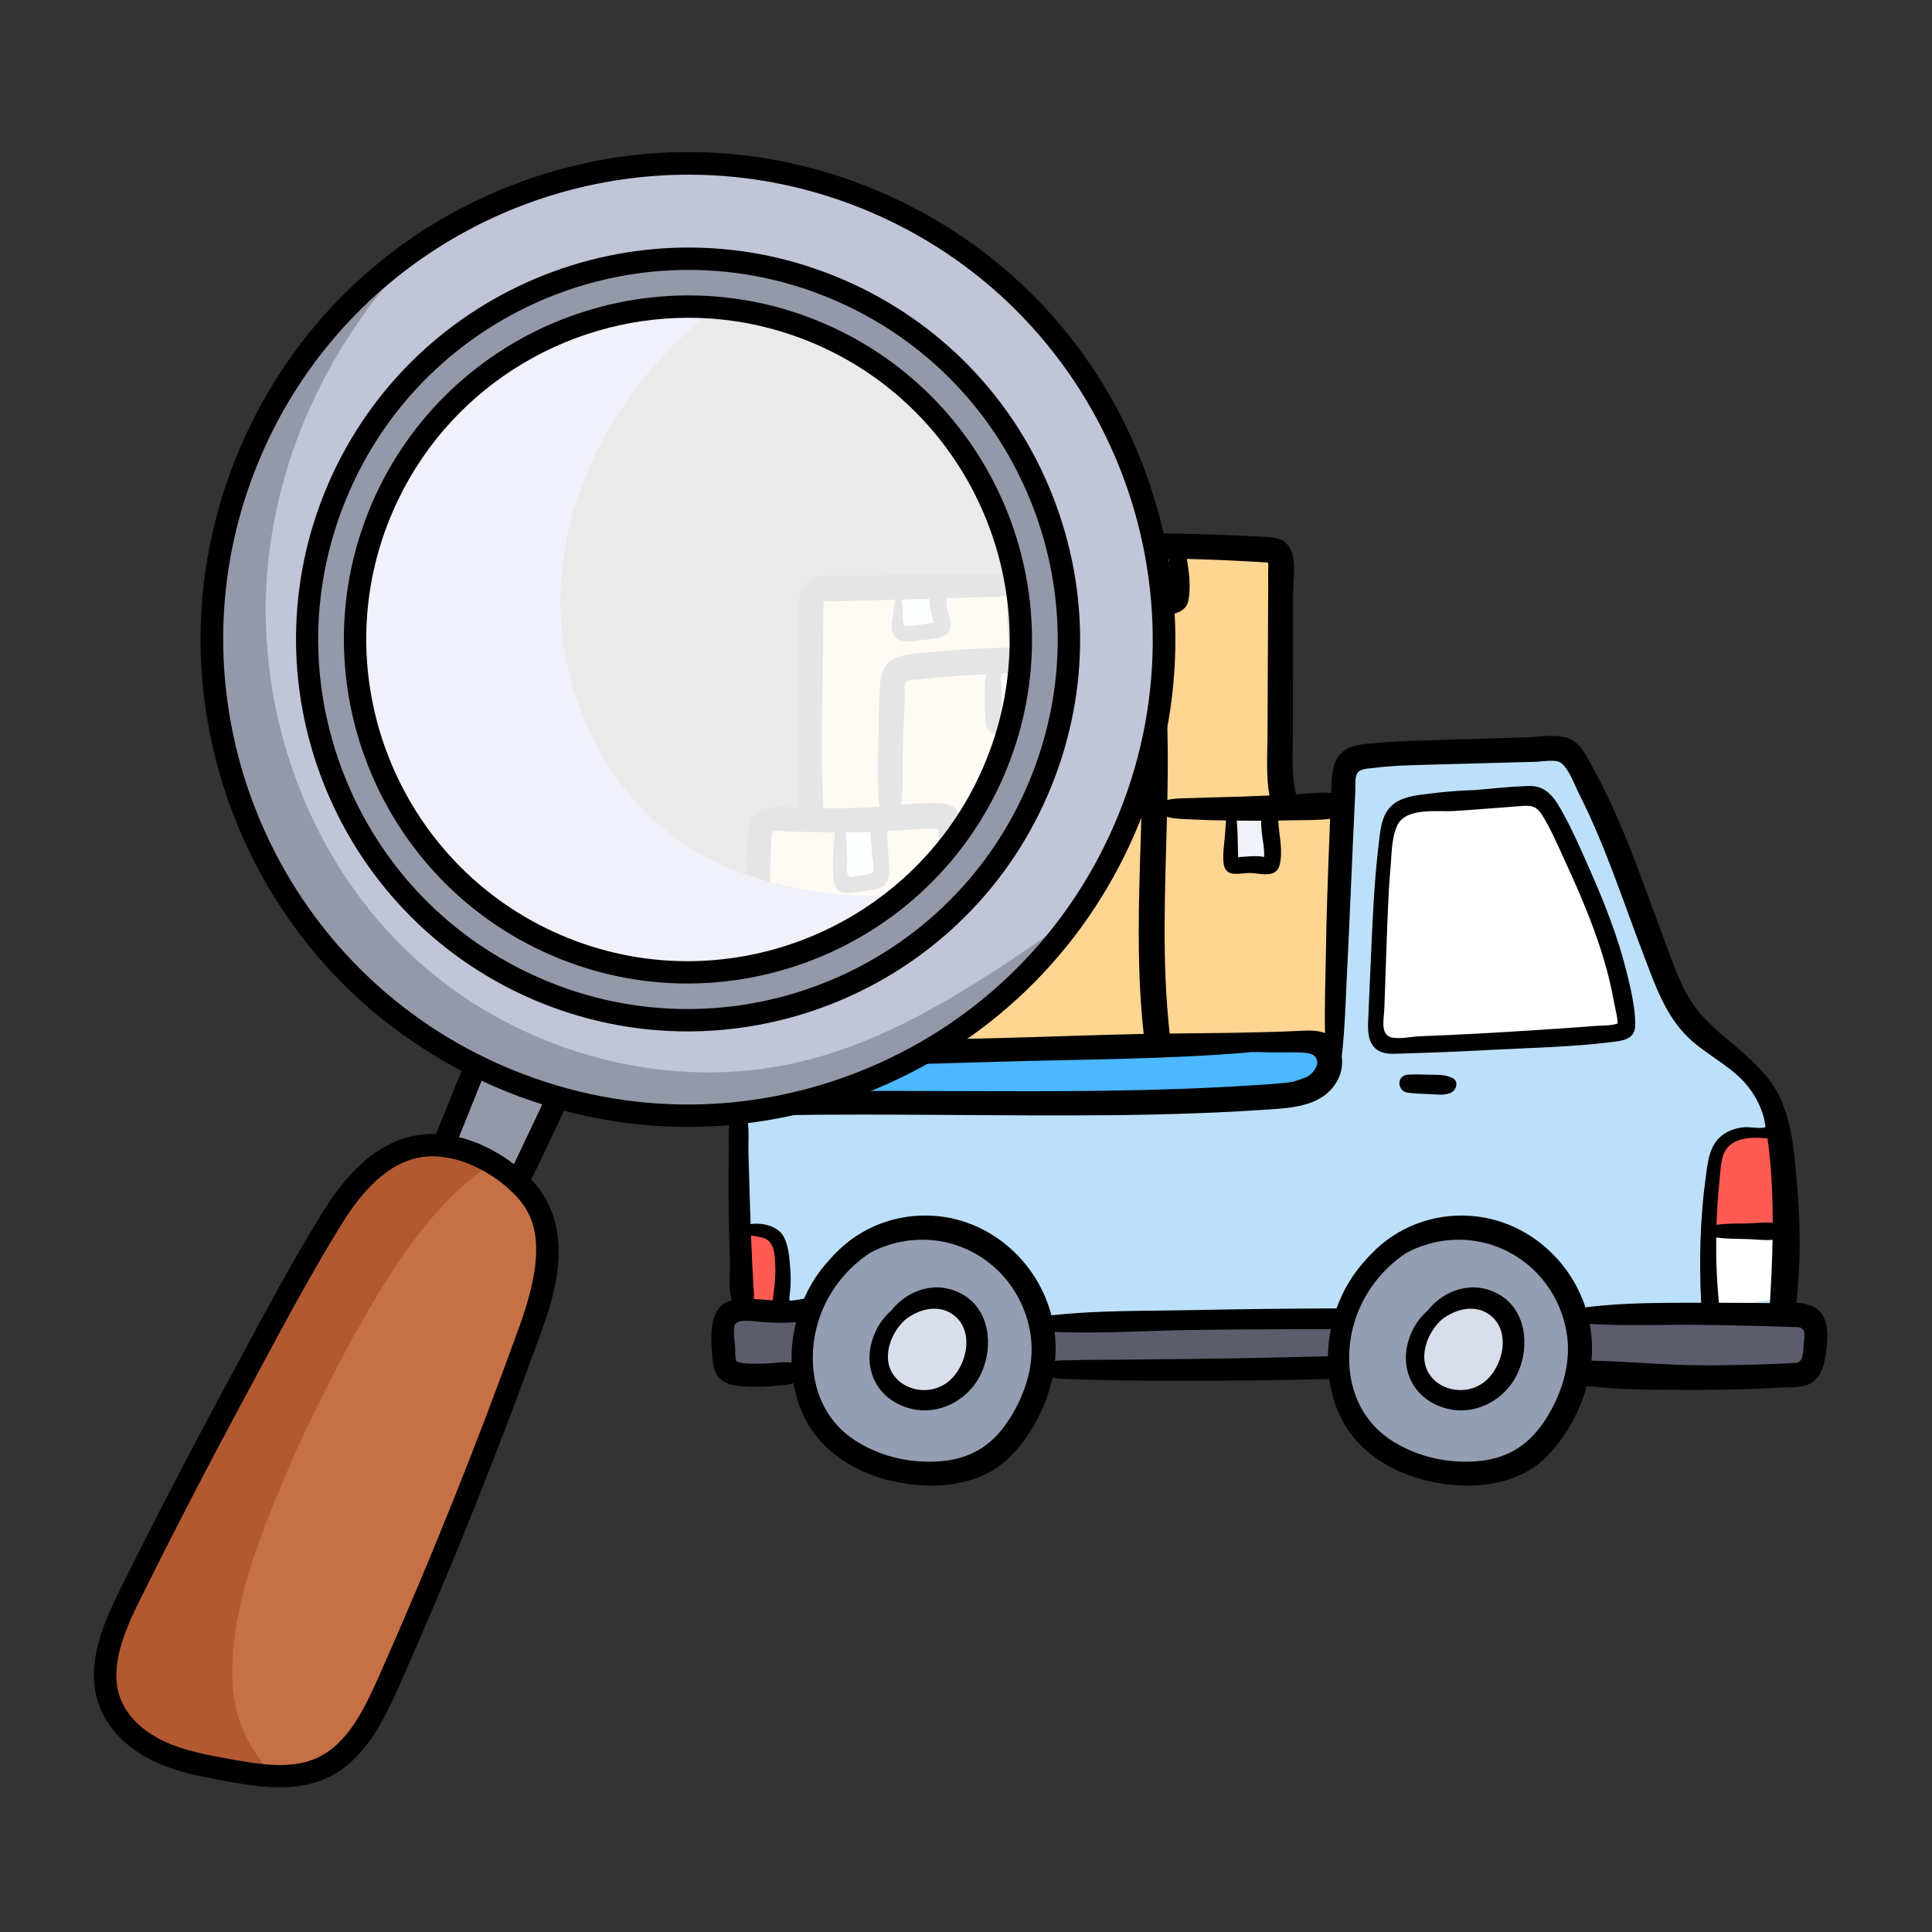 <?xml version="1.0" encoding="UTF-8"?>
<svg width="54px" height="54px" viewBox="0 0 54 54" version="1.1" xmlns="http://www.w3.org/2000/svg" xmlns:xlink="http://www.w3.org/1999/xlink">
    <rect x="0" y="0" width="54" height="54" fill="#333333" stroke="none"/>
    <title>Illustrations / Help / ic-hc-tracking</title>
    <g id="Illustrations-/-Help-/-ic-hc-tracking" stroke="none" stroke-width="1" fill="none" fill-rule="evenodd">
        <g id="Icons-/-ic-hc-tracking" transform="translate(2.625, 4.25)" fill-rule="nonzero">
            <g id="il-hc-delivery" transform="translate(16.551, 10.653)">
                <path d="M9.955,22.742 C9.955,24.62 8.481,26.143 6.665,26.143 C4.848,26.143 3.375,24.62 3.375,22.742 C3.375,20.863 4.848,19.341 6.665,19.341 C8.481,19.341 9.955,20.863 9.955,22.742 L9.955,22.742 Z" id="Path" fill="#939EB2"></path>
                <path d="M24.867,22.826 C24.867,24.712 23.388,26.241 21.563,26.241 C19.739,26.241 18.26,24.712 18.26,22.826 C18.26,20.939 19.739,19.41 21.563,19.41 C23.388,19.41 24.867,20.939 24.867,22.826 Z" id="Path" fill="#939EB2"></path>
                <path d="M22.979,22.756 C22.979,23.487 22.406,24.08 21.698,24.08 C20.991,24.08 20.417,23.487 20.417,22.756 C20.417,22.025 20.991,21.432 21.698,21.432 C22.406,21.432 22.979,22.025 22.979,22.756 L22.979,22.756 Z" id="Path" fill="#D8DEEC"></path>
                <path d="M8.013,22.756 C8.013,23.487 7.439,24.08 6.732,24.08 C6.025,24.08 5.451,23.487 5.451,22.756 C5.451,22.025 6.025,21.432 6.732,21.432 C7.439,21.432 8.013,22.025 8.013,22.756 L8.013,22.756 Z" id="Path" fill="#D8DEEC"></path>
                <polygon id="Path" fill="#5B5D6D" points="3.385 21.729 0.995 21.798 1.229 23.405 3.268 23.301"></polygon>
                <polygon id="Path" fill="#5B5D6D" points="10.031 21.921 18.304 21.852 18.017 23.312 9.987 23.221"></polygon>
                <path d="M24.922,21.784 C24.988,21.784 31.385,21.852 31.385,21.852 L31.253,23.358 L25.165,23.403 L24.922,21.784 Z" id="Path" fill="#5B5D6D"></path>
                <path d="M1.56,15.945 L17.135,15.649 L18.039,14.714 L18.37,8.921 L18.569,6.23 L24.459,6.025 L27.724,13.209 L30.26,15.649 L30.437,21.67 C30.437,21.67 24.966,21.715 24.922,21.784 C24.878,21.852 24.128,19.412 22.826,19.366 C21.525,19.321 19.451,19.275 18.856,20.689 C18.26,22.103 17.422,21.898 17.422,21.898 L10.032,21.92 C10.032,21.92 9.061,19.571 7.473,19.526 C5.884,19.48 4.825,19.298 4.208,20.37 C3.59,21.442 3.303,21.624 2.73,21.647 C2.156,21.67 1.56,21.464 1.56,21.464 L1.56,15.945 Z" id="Path" fill="#BCE0F9"></path>
                <polygon id="Path" fill="#4BB8FF" points="0.965 14.44 17.796 14.189 17.796 15.033 16.098 15.649 5.774 15.854 0.766 15.831 0.325 15.056"></polygon>
                <polygon id="Path" fill="#FF5A53" points="30.282 16.721 29.378 16.744 28.694 17.428 28.54 19.321 30.569 19.366"></polygon>
                <path d="M30.415,21.419 L30.393,19.458 L28.54,19.321 C28.54,19.321 28.518,21.556 28.518,21.624 C28.518,21.692 30.415,21.419 30.415,21.419 L30.415,21.419 Z" id="Path" fill="#FFFFFF"></path>
                <polygon id="Path" fill="#FF5A53" points="1.649 19.389 2.443 19.48 2.796 20.37 2.73 21.647 1.56 21.465"></polygon>
                <path d="M20.62,7.53 C20.686,7.53 23.532,7.37 23.62,7.347 C23.709,7.325 24.326,8.1 24.326,8.1 C24.326,8.1 26.444,12.912 26.179,13.551 C25.915,14.189 25.275,13.847 25.275,13.847 L19.517,14.235 L19.275,13.551 L19.495,8.442 L19.782,7.712 L20.62,7.53 Z" id="Path" fill="#FFFFFF"></path>
                <path d="M18.127,7.6 L16.535,7.55 L16.677,0.448 C16.677,0.448 9.428,0.448 9.499,0.547 C9.57,0.645 9.142,1.456 9.142,1.456 L3.604,1.554 L3.557,7.87 L2.107,8.165 L1.869,14.579 L18.246,14.284 L18.127,7.6 Z" id="Path" fill="#FFD592"></path>
                <g id="Group" transform="translate(4.25, 0.415)" fill="#F0F2FA">
                    <path d="M1.721,1.238 C1.751,1.259 1.68,2.424 1.68,2.424 L2.928,2.122 L2.707,1.248 L1.721,1.238 Z" id="Path"></path>
                    <polygon id="Path" points="4.317 3.339 5.796 3.298 5.776 4.911 4.347 4.963"></polygon>
                    <path d="M0.01,7.72 C0.07,7.72 1.097,7.751 1.097,7.751 L1.107,9.291 L0,9.489 L0.01,7.72 Z" id="Path"></path>
                    <path d="M10.949,7.366 C10.979,7.356 12.167,7.387 12.167,7.387 L12.106,8.812 L10.989,8.875 L10.949,7.366 Z" id="Path"></path>
                    <polygon id="Path" points="8.373 0 9.52 0 9.46 1.29 9.158 1.696 8.212 1.644 8.312 0.437"></polygon>
                </g>
                <path d="M7.72,21.271 C7.004,20.869 6.198,21.141 5.735,21.729 C5.53,21.905 5.364,22.134 5.252,22.416 C4.925,23.243 5.25,24.108 6.115,24.42 C6.983,24.732 7.907,24.26 8.265,23.448 C8.591,22.709 8.488,21.702 7.72,21.271 L7.72,21.271 Z M7.251,23.772 C6.574,24.217 5.58,23.785 5.644,22.942 C5.672,22.578 5.851,22.244 6.114,21.992 C6.518,21.67 7.1,21.523 7.527,21.893 C8.09,22.381 7.809,23.405 7.251,23.772 Z" id="Shape" fill="#000000"></path>
                <path d="M22.711,21.271 C21.995,20.869 21.19,21.141 20.726,21.729 C20.522,21.905 20.355,22.134 20.244,22.416 C19.917,23.243 20.241,24.108 21.107,24.42 C21.975,24.732 22.899,24.26 23.257,23.448 C23.583,22.709 23.48,21.702 22.711,21.271 L22.711,21.271 Z M22.243,23.772 C21.565,24.217 20.571,23.785 20.636,22.942 C20.664,22.578 20.843,22.244 21.105,21.992 C21.51,21.67 22.091,21.523 22.519,21.893 C23.081,22.381 22.801,23.405 22.243,23.772 L22.243,23.772 Z" id="Shape" fill="#000000"></path>
                <path d="M31.606,21.682 C31.45,21.567 31.246,21.524 31.033,21.51 C31.159,20.408 31.146,19.293 31.05,18.189 C30.967,17.243 30.903,16.185 30.352,15.385 C30.205,15.172 30.027,14.984 29.845,14.801 C29.333,14.285 28.653,13.852 28.219,13.269 C27.803,12.709 27.589,12.023 27.344,11.373 C26.734,9.755 26.193,8.098 25.36,6.583 C25.194,6.281 25.026,5.89 24.696,5.748 C24.344,5.597 23.855,5.696 23.485,5.707 C22.579,5.735 21.673,5.762 20.767,5.79 C20.3,5.804 19.831,5.815 19.365,5.858 C19.014,5.89 18.55,5.884 18.288,6.17 C18.061,6.416 18.051,6.773 18.037,7.091 C18.034,7.147 18.032,7.202 18.03,7.258 C17.708,7.24 17.374,7.277 17.049,7.299 C16.911,6.748 16.96,6.155 16.96,5.591 C16.961,4.959 16.961,4.328 16.962,3.695 L16.963,1.732 C16.964,1.295 17.126,0.507 16.704,0.224 C16.509,0.093 16.243,0.108 16.022,0.096 C15.697,0.078 15.372,0.063 15.047,0.05 C14.419,0.025 13.79,0.011 13.161,0.004 C12.553,-0.003 11.946,-0.001 11.339,0.011 C10.784,0.021 10.152,-0.042 9.609,0.083 C9.095,0.201 9.034,0.695 9.015,1.16 C8.657,1.103 8.254,1.148 7.925,1.146 C7.363,1.145 6.802,1.151 6.241,1.159 C5.679,1.168 5.118,1.177 4.556,1.185 C4.176,1.191 3.587,1.086 3.315,1.441 C3.066,1.767 3.153,2.369 3.148,2.756 C3.142,3.32 3.136,3.884 3.13,4.449 C3.118,5.521 3.097,6.594 3.136,7.666 C3.108,7.665 3.08,7.664 3.053,7.663 C2.605,7.644 1.903,7.557 1.773,8.146 C1.644,8.728 1.696,9.404 1.698,9.998 C1.7,10.733 1.728,11.466 1.749,12.2 C1.768,12.882 1.717,13.579 1.771,14.259 C1.67,14.262 1.568,14.264 1.467,14.268 C0.949,14.286 0.235,14.272 0.041,14.901 C-0.116,15.408 0.198,15.943 0.644,16.151 C0.832,16.238 1.035,16.283 1.245,16.304 C1.163,16.615 1.201,17.017 1.195,17.294 C1.184,17.803 1.183,18.314 1.19,18.824 C1.197,19.333 1.208,19.843 1.225,20.353 C1.235,20.668 1.175,21.115 1.277,21.449 C1.269,21.451 1.262,21.451 1.255,21.453 C0.667,21.593 0.683,22.377 0.722,22.872 C0.741,23.128 0.754,23.433 0.943,23.625 C1.106,23.79 1.339,23.827 1.557,23.843 C1.9,23.868 2.257,23.862 2.598,23.822 C2.733,23.806 2.876,23.798 3.004,23.761 C3.104,24.346 3.338,24.901 3.732,25.349 C4.38,26.087 5.353,26.475 6.294,26.587 C7.291,26.707 8.392,26.527 9.116,25.755 C9.659,25.176 10.068,24.407 10.24,23.606 C10.401,23.635 10.572,23.634 10.735,23.643 C11.081,23.663 11.43,23.664 11.777,23.671 C12.493,23.685 13.21,23.689 13.927,23.688 C15.277,23.687 16.627,23.676 17.977,23.644 C18.064,24.272 18.304,24.871 18.724,25.35 C19.372,26.087 20.345,26.475 21.285,26.587 C22.283,26.707 23.384,26.527 24.108,25.755 C24.599,25.232 24.98,24.552 25.175,23.835 C26.15,23.955 27.159,23.941 28.136,23.944 C28.672,23.946 29.209,23.937 29.745,23.919 C30.024,23.909 30.302,23.897 30.581,23.882 C30.815,23.87 31.076,23.884 31.304,23.817 C31.695,23.701 31.809,23.287 31.86,22.916 C31.915,22.521 31.964,21.948 31.606,21.682 L31.606,21.682 Z M30.287,17.421 C30.349,18.044 30.373,18.66 30.373,19.276 C30.141,19.25 29.886,19.288 29.67,19.292 C29.385,19.297 29.087,19.291 28.801,19.33 C28.808,19.13 28.817,18.931 28.83,18.732 C28.845,18.511 28.864,18.29 28.887,18.07 C28.913,17.825 28.912,17.524 29.025,17.3 C29.246,16.863 29.809,16.878 30.228,16.915 C30.252,17.086 30.27,17.256 30.287,17.421 Z M30.368,19.75 C30.358,20.337 30.329,20.926 30.294,21.519 C30.284,21.519 30.274,21.519 30.264,21.519 C29.799,21.512 29.334,21.51 28.869,21.51 C28.808,20.905 28.784,20.294 28.793,19.685 C29.081,19.727 29.382,19.722 29.67,19.73 C29.884,19.735 30.138,19.773 30.368,19.75 L30.368,19.75 Z M16.551,8.031 C16.652,8.03 16.754,8.029 16.856,8.026 C17.229,8.016 17.623,8.031 18,7.984 C17.993,8.179 17.985,8.374 17.978,8.568 C17.937,9.642 17.898,10.716 17.882,11.792 C17.871,12.514 17.841,13.245 17.859,13.972 C17.754,13.932 17.644,13.913 17.532,13.905 C17.419,13.898 17.303,13.902 17.19,13.908 C15.962,13.968 14.742,13.97 13.517,13.985 C13.291,11.971 13.391,9.95 13.441,7.928 C13.677,7.994 13.947,7.988 14.174,8.001 C14.479,8.018 14.786,8.025 15.093,8.029 C15.082,8.142 15.076,8.256 15.068,8.371 C15.05,8.63 14.999,8.925 15.019,9.185 C15.053,9.615 15.378,9.519 15.698,9.498 C15.988,9.48 16.484,9.683 16.589,9.275 C16.692,8.881 16.573,8.448 16.551,8.031 Z M15.392,8.033 C15.444,8.034 15.496,8.034 15.547,8.035 C15.724,8.037 15.899,8.037 16.075,8.037 C16.073,8.14 16.078,8.244 16.089,8.352 C16.109,8.561 16.175,8.824 16.154,9.05 C16.097,9.042 16.038,9.03 16.012,9.029 C15.886,9.024 15.76,9.028 15.635,9.041 C15.592,9.045 15.492,9.044 15.43,9.06 C15.429,9.039 15.429,9.018 15.428,8.997 C15.417,8.682 15.423,8.353 15.392,8.033 Z M12.752,1.17 C12.757,1.014 12.764,0.858 12.759,0.703 C13.001,0.704 13.244,0.705 13.487,0.709 C13.501,0.817 13.514,0.924 13.524,1.033 C13.539,1.199 13.606,1.516 13.558,1.677 C13.551,1.701 13.548,1.717 13.548,1.728 C13.538,1.732 13.525,1.739 13.508,1.75 C13.434,1.797 13.278,1.787 13.187,1.8 C13.03,1.822 12.861,1.858 12.697,1.866 C12.681,1.663 12.748,1.304 12.752,1.17 Z M9.734,1.496 C9.743,1.321 9.753,1.146 9.762,0.97 C9.77,0.797 9.747,0.787 9.908,0.766 C10.248,0.722 10.606,0.736 10.948,0.726 C11.448,0.712 11.947,0.704 12.446,0.703 C12.342,1.094 12.304,1.536 12.272,1.912 C12.23,2.408 12.63,2.364 12.994,2.323 C13.336,2.284 13.947,2.331 14.039,1.886 C14.111,1.536 14.062,1.105 13.999,0.719 C14.327,0.727 14.654,0.738 14.982,0.752 C15.329,0.767 15.676,0.784 16.022,0.805 C16.105,0.81 16.187,0.815 16.269,0.82 C16.27,0.844 16.271,0.876 16.274,0.92 C16.266,1.099 16.272,1.281 16.271,1.461 C16.268,2.138 16.264,2.815 16.261,3.492 C16.258,4.215 16.254,4.937 16.251,5.659 C16.248,6.213 16.208,6.783 16.305,7.331 C16.031,7.342 15.756,7.353 15.482,7.364 C15.046,7.38 14.609,7.384 14.174,7.402 C13.947,7.411 13.685,7.4 13.452,7.456 C13.471,6.483 13.472,5.511 13.412,4.54 C13.394,4.255 13.408,3.913 13.267,3.656 C13.106,3.364 12.817,3.304 12.519,3.259 C11.818,3.156 11.1,3.187 10.395,3.186 C10.151,3.186 9.908,3.187 9.664,3.189 C9.755,2.639 9.706,2.04 9.734,1.496 L9.734,1.496 Z M7.765,8.408 C7.731,8.171 7.706,7.871 7.524,7.697 C7.329,7.512 6.998,7.541 6.753,7.546 C6.503,7.551 6.254,7.569 6.005,7.59 C6.081,7.128 6.041,6.621 6.053,6.173 C6.062,5.838 6.074,5.504 6.089,5.17 C6.097,4.991 6.106,4.813 6.115,4.635 C6.12,4.53 6.079,4.238 6.152,4.154 C6.219,4.076 6.511,4.094 6.603,4.083 C6.774,4.062 6.944,4.044 7.115,4.028 C7.457,3.995 7.799,3.971 8.142,3.953 C8.221,3.949 8.301,3.947 8.381,3.943 C8.331,4.381 8.342,4.86 8.369,5.269 C8.403,5.777 8.928,5.633 9.279,5.613 C9.574,5.596 10.238,5.71 10.308,5.288 C10.35,5.04 10.276,4.726 10.257,4.478 C10.242,4.287 10.229,4.097 10.214,3.906 C10.83,3.903 11.454,3.889 12.069,3.935 C12.216,3.946 12.363,3.961 12.509,3.988 C12.675,4.02 12.669,4.038 12.685,4.21 C12.717,4.56 12.728,4.914 12.739,5.266 C12.781,6.634 12.722,8.003 12.682,9.371 C12.637,10.914 12.621,12.46 12.791,13.996 C12.773,13.997 12.756,13.997 12.738,13.997 C11.304,14.025 9.87,14.086 8.435,14.119 C8.237,14.123 8.038,14.127 7.84,14.132 C7.839,14.126 7.838,14.12 7.837,14.114 C7.808,12.833 7.782,11.557 7.819,10.276 C7.837,9.652 7.853,9.029 7.765,8.408 Z M9.715,3.909 C9.731,4.099 9.749,4.289 9.765,4.478 C9.783,4.681 9.825,4.902 9.83,5.112 C9.661,5.139 9.388,5.112 9.279,5.119 C9.124,5.128 8.963,5.152 8.805,5.158 C8.799,5.036 8.823,4.798 8.822,4.742 C8.82,4.611 8.819,4.479 8.815,4.348 C8.81,4.208 8.806,4.067 8.796,3.927 C9.102,3.918 9.408,3.912 9.715,3.909 Z M6.629,1.841 C6.687,1.84 6.746,1.837 6.804,1.836 C6.8,2.024 6.843,2.22 6.893,2.393 C6.904,2.426 6.914,2.459 6.925,2.492 C6.823,2.513 6.661,2.543 6.641,2.546 C6.463,2.574 6.279,2.591 6.098,2.591 C6.044,2.463 6.062,2.209 6.054,2.099 C6.048,2.017 6.038,1.936 6.028,1.855 C6.228,1.85 6.429,1.845 6.629,1.841 Z M3.804,4.839 C3.811,4.34 3.817,3.841 3.824,3.342 C3.827,3.105 3.829,2.868 3.833,2.632 C3.835,2.508 3.837,2.384 3.841,2.259 C3.843,2.206 3.831,1.987 3.853,1.908 C3.915,1.904 3.976,1.901 4.038,1.901 C4.146,1.898 4.254,1.896 4.362,1.894 L5.075,1.877 C5.331,1.871 5.588,1.865 5.844,1.859 C5.825,1.972 5.806,2.084 5.791,2.198 C5.768,2.384 5.713,2.621 5.777,2.804 C5.889,3.119 6.359,3.009 6.604,2.983 C6.856,2.956 7.339,2.969 7.393,2.629 C7.42,2.455 7.331,2.263 7.298,2.095 C7.28,2.001 7.277,1.911 7.283,1.822 C7.54,1.813 7.797,1.803 8.054,1.792 C8.337,1.78 8.681,1.799 8.992,1.746 C8.97,2.222 8.953,2.737 9.054,3.197 C8.728,3.204 8.403,3.213 8.077,3.23 C7.713,3.248 7.35,3.274 6.987,3.31 C6.643,3.344 6.254,3.347 5.924,3.461 C5.597,3.572 5.457,3.841 5.428,4.181 C5.389,4.619 5.389,5.064 5.379,5.504 C5.368,5.949 5.356,6.396 5.362,6.841 C5.365,7.109 5.362,7.381 5.405,7.643 C5.234,7.657 5.063,7.669 4.891,7.676 C4.539,7.691 4.188,7.692 3.837,7.686 C3.79,6.737 3.792,5.789 3.804,4.839 Z M4.501,9.042 C4.491,8.817 4.485,8.587 4.457,8.362 C4.689,8.36 4.921,8.356 5.152,8.349 C5.154,8.548 5.186,8.753 5.197,8.943 C5.202,9.035 5.277,9.405 5.228,9.474 C5.176,9.546 4.967,9.549 4.856,9.567 C4.78,9.578 4.636,9.632 4.567,9.595 C4.515,9.567 4.498,9.488 4.491,9.434 C4.473,9.303 4.507,9.172 4.501,9.042 Z M2.33,12.867 C2.351,12.312 2.359,11.755 2.352,11.199 C2.345,10.643 2.336,10.087 2.347,9.531 C2.353,9.242 2.363,8.953 2.381,8.665 C2.388,8.563 2.374,8.375 2.439,8.338 C2.509,8.297 2.736,8.337 2.82,8.339 C3.27,8.35 3.716,8.359 4.161,8.361 C4.103,8.796 4.097,9.278 4.126,9.695 C4.155,10.13 4.53,10.062 4.846,10.017 C5.244,9.961 5.663,9.985 5.671,9.474 C5.676,9.21 5.647,8.942 5.635,8.678 C5.63,8.559 5.629,8.442 5.62,8.328 C5.762,8.32 5.904,8.31 6.046,8.299 C6.303,8.278 6.56,8.258 6.817,8.259 C6.881,8.26 6.947,8.267 7.01,8.263 C7.02,8.264 7.029,8.264 7.039,8.265 C7.042,8.305 7.048,8.345 7.048,8.343 C7.046,8.436 7.08,8.542 7.09,8.635 C7.15,9.201 7.121,9.774 7.104,10.342 C7.067,11.608 7.055,12.883 7.122,14.148 C6.004,14.173 4.886,14.197 3.768,14.219 C3.244,14.229 2.719,14.236 2.195,14.248 C2.299,13.799 2.313,13.328 2.33,12.867 Z M0.848,15.488 C0.665,15.35 0.596,15.094 0.855,15.023 C1.105,14.955 1.409,14.996 1.664,14.991 C2.015,14.983 2.366,14.969 2.716,14.958 C3.395,14.936 4.075,14.914 4.754,14.892 C6.091,14.849 7.427,14.811 8.764,14.772 C11.122,14.704 13.501,14.707 15.855,14.501 C16.062,14.505 16.269,14.509 16.476,14.512 C16.762,14.516 17.058,14.497 17.343,14.527 C17.679,14.562 17.73,14.839 17.502,15.08 C17.298,15.295 16.97,15.341 16.694,15.368 C16.355,15.402 16.013,15.42 15.672,15.442 C13.01,15.608 10.342,15.604 7.677,15.594 C6.343,15.589 5.009,15.583 3.676,15.597 C3.002,15.604 2.329,15.619 1.656,15.627 C1.4,15.629 1.068,15.654 0.848,15.488 Z M2.983,22.532 C2.955,22.746 2.944,22.964 2.949,23.181 C2.698,23.15 2.405,23.208 2.183,23.209 C1.97,23.21 1.724,23.229 1.515,23.181 C1.476,23.172 1.414,23.155 1.405,23.141 C1.369,23.09 1.375,22.808 1.37,22.743 C1.362,22.616 1.293,22.198 1.382,22.097 C1.508,21.953 1.953,22.038 2.114,22.047 C2.439,22.066 2.756,22.084 3.075,22.05 C3.035,22.209 3.004,22.37 2.983,22.532 L2.983,22.532 Z M1.88,21.017 C1.867,20.774 1.854,20.53 1.843,20.287 C1.833,20.067 1.824,19.848 1.815,19.628 C1.912,19.646 2.01,19.66 2.108,19.681 C2.473,19.761 2.479,20.149 2.494,20.468 C2.506,20.747 2.479,21.018 2.439,21.294 C2.432,21.348 2.427,21.396 2.425,21.442 C2.248,21.43 2.071,21.413 1.895,21.406 C1.907,21.283 1.888,21.155 1.88,21.017 L1.88,21.017 Z M9.103,24.655 C8.631,25.448 8.01,25.871 7.103,25.94 C6.269,26.004 5.406,25.808 4.698,25.34 C3.982,24.867 3.591,24.102 3.547,23.23 C3.48,21.925 4.148,20.762 5.156,20.106 C5.529,19.912 5.937,19.79 6.355,19.757 C7.911,19.632 9.318,20.703 9.612,22.298 C9.765,23.126 9.523,23.951 9.103,24.655 Z M17.975,22.532 C17.954,22.689 17.943,22.847 17.94,23.006 C16.603,23.039 15.265,23.069 13.927,23.083 C13.232,23.09 12.537,23.095 11.842,23.103 C11.495,23.107 11.147,23.103 10.8,23.115 C10.642,23.12 10.474,23.115 10.312,23.134 C10.316,23.096 10.32,23.058 10.323,23.019 C10.337,22.784 10.329,22.552 10.3,22.326 C11.557,22.377 12.828,22.289 14.085,22.271 C15.397,22.253 16.709,22.246 18.022,22.248 C18.003,22.342 17.987,22.437 17.975,22.532 L17.975,22.532 Z M24.095,24.655 C23.623,25.448 23.002,25.871 22.095,25.94 C21.261,26.004 20.398,25.808 19.69,25.34 C18.973,24.867 18.583,24.102 18.538,23.23 C18.472,21.925 19.14,20.762 20.148,20.106 C20.521,19.912 20.929,19.79 21.347,19.757 C22.903,19.632 24.31,20.703 24.604,22.298 C24.756,23.126 24.514,23.951 24.095,24.655 L24.095,24.655 Z M25.138,21.639 C24.699,20.298 23.521,19.272 22.11,19.099 C21.085,18.973 20.061,19.289 19.292,20.005 C19.187,20.103 19.083,20.211 18.983,20.328 C18.628,20.71 18.358,21.17 18.182,21.667 C16.816,21.672 15.45,21.688 14.085,21.716 C12.8,21.742 11.491,21.718 10.211,21.861 C9.835,20.413 8.606,19.281 7.119,19.098 C6.093,18.973 5.069,19.288 4.3,20.005 C4.196,20.103 4.091,20.211 3.991,20.328 C3.702,20.639 3.469,21.003 3.298,21.395 C3.281,21.397 3.264,21.399 3.246,21.403 C3.128,21.431 3.009,21.445 2.89,21.451 C2.879,21.337 2.907,21.219 2.916,21.104 C2.929,20.914 2.927,20.722 2.911,20.532 C2.889,20.256 2.864,19.935 2.741,19.685 C2.585,19.371 2.159,19.263 1.804,19.31 C1.797,19.125 1.791,18.941 1.785,18.757 C1.77,18.269 1.756,17.782 1.743,17.294 C1.736,17.021 1.774,16.627 1.699,16.316 C2.016,16.308 2.334,16.274 2.626,16.268 C4.157,16.241 5.687,16.25 7.217,16.259 C10.317,16.277 13.428,16.319 16.522,16.09 C17.18,16.042 17.914,15.914 18.236,15.237 C18.323,15.054 18.355,14.833 18.326,14.624 C18.405,13.952 18.427,13.273 18.459,12.597 C18.502,11.702 18.546,10.806 18.583,9.911 C18.621,9.016 18.661,8.12 18.705,7.225 C18.712,7.085 18.685,6.84 18.756,6.715 C18.837,6.572 19.087,6.58 19.239,6.56 C19.703,6.498 20.171,6.487 20.638,6.474 C21.479,6.451 22.32,6.428 23.161,6.405 C23.355,6.4 23.549,6.395 23.744,6.39 C23.931,6.384 24.165,6.338 24.351,6.374 C24.622,6.427 24.824,7.019 24.945,7.256 C25.684,8.707 26.183,10.269 26.764,11.79 C27.06,12.565 27.34,13.388 27.913,13.997 C28.414,14.529 29.098,14.815 29.584,15.35 C29.878,15.674 30.13,16.154 30.169,16.602 C29.996,16.658 29.743,16.583 29.55,16.606 C29.344,16.629 29.144,16.693 28.973,16.819 C28.594,17.098 28.557,17.575 28.498,18.016 C28.34,19.178 28.314,20.34 28.371,21.51 C27.298,21.512 26.203,21.5 25.138,21.639 L25.138,21.639 Z M31.236,22.695 C31.227,22.804 31.229,23.004 31.166,23.098 C31.093,23.206 31.044,23.185 30.902,23.195 C30.624,23.214 30.345,23.222 30.066,23.232 C29.509,23.251 28.951,23.259 28.393,23.257 C27.362,23.253 26.333,23.149 25.305,23.127 C25.308,23.091 25.312,23.055 25.314,23.019 C25.334,22.705 25.313,22.397 25.257,22.101 C26.262,22.164 27.281,22.117 28.285,22.127 C28.857,22.132 29.429,22.143 30,22.159 C30.308,22.167 30.616,22.176 30.924,22.188 C31.041,22.193 31.159,22.164 31.233,22.28 C31.283,22.358 31.243,22.603 31.236,22.695 L31.236,22.695 Z" id="Shape" fill="#000000"></path>
                <path d="M25.263,9.412 C25.032,8.891 24.804,8.361 24.531,7.861 C24.303,7.441 24.073,7.05 23.559,7.065 C23.061,7.08 22.559,7.133 22.061,7.179 C21.641,7.19 21.224,7.224 20.825,7.274 C20.443,7.322 19.962,7.353 19.679,7.657 C19.421,7.935 19.401,8.352 19.357,8.713 C19.226,9.796 19.185,10.886 19.137,11.976 C19.112,12.54 19.085,13.104 19.063,13.669 C19.05,14.001 19.085,14.368 19.432,14.501 C19.625,14.576 19.852,14.547 20.054,14.542 C20.336,14.535 20.618,14.526 20.901,14.515 C21.444,14.495 21.986,14.469 22.529,14.44 C23.624,14.381 24.737,14.363 25.826,14.228 C26.159,14.186 26.531,14.167 26.53,13.735 C26.529,13.249 26.404,12.736 26.289,12.267 C26.046,11.282 25.67,10.336 25.263,9.412 L25.263,9.412 Z M25.381,13.774 C25.103,13.799 24.825,13.816 24.546,13.836 C24.004,13.873 23.462,13.909 22.919,13.941 C22.377,13.974 21.834,14.004 21.291,14.028 C21.031,14.041 20.77,14.051 20.51,14.061 C20.279,14.069 19.91,14.156 19.69,14.085 C19.401,13.991 19.507,13.559 19.515,13.33 C19.525,13.037 19.535,12.743 19.546,12.45 C19.566,11.873 19.584,11.296 19.608,10.72 C19.627,10.279 19.644,9.837 19.686,9.398 C19.724,9.001 19.708,8.555 19.87,8.185 C20.103,7.649 21.008,7.795 21.475,7.765 C21.899,7.738 22.322,7.704 22.746,7.672 C22.957,7.655 23.169,7.639 23.381,7.623 C23.644,7.603 23.778,7.642 23.925,7.875 C24.15,8.233 24.322,8.628 24.499,9.013 C24.85,9.778 25.194,10.549 25.469,11.347 C25.603,11.735 25.722,12.13 25.817,12.53 C25.864,12.729 25.906,12.93 25.941,13.133 C25.965,13.272 26.04,13.528 26.037,13.704 C25.845,13.774 25.559,13.758 25.381,13.774 L25.381,13.774 Z" id="Shape" fill="#000000"></path>
                <path d="M21.423,15.229 C21.235,15.134 21.044,15.14 20.838,15.136 C20.617,15.131 20.393,15.122 20.173,15.135 C19.853,15.155 19.867,15.599 20.173,15.638 C20.377,15.664 20.585,15.669 20.79,15.679 C20.983,15.688 21.189,15.72 21.371,15.642 C21.526,15.576 21.61,15.324 21.423,15.229 Z" id="Path" fill="#000000"></path>
            </g>
            <g id="searching">
                <g id="Group" transform="translate(0.281, 0.457)">
                    <path d="M9.188,27.434 C9.032,27.434 8.879,27.45 8.734,27.481 C7.647,27.712 6.911,28.732 6.452,29.479 C5.646,30.789 4.903,32.173 4.185,33.511 L3.786,34.254 C2.794,36.094 1.809,37.994 0.861,39.901 C0.4,40.83 -0.061,41.9 0.301,42.839 C0.505,43.369 0.973,43.827 1.619,44.127 C2.214,44.402 2.87,44.52 3.505,44.634 C4.071,44.736 4.506,44.8 4.926,44.8 C5.355,44.8 5.718,44.729 6.036,44.582 C6.918,44.177 7.405,43.214 7.829,42.261 C9.267,39.028 10.602,35.702 11.797,32.377 C12.297,30.986 12.616,29.556 11.57,28.517 C11.044,27.993 10.141,27.434 9.188,27.434 L9.188,27.434 Z" id="Path" fill="#C67045"></path>
                    <path d="M26.098,9.316 C25.069,6.705 23.085,4.651 20.512,3.533 C19.182,2.954 17.777,2.661 16.338,2.661 C12.144,2.661 8.357,5.141 6.689,8.979 C5.571,11.548 5.523,14.402 6.553,17.016 C7.583,19.63 9.565,21.685 12.134,22.802 C13.463,23.38 14.867,23.673 16.308,23.673 C20.502,23.673 24.29,21.194 25.958,17.356 C27.077,14.782 27.127,11.927 26.098,9.316 L26.098,9.316 Z M24.979,16.93 C23.973,19.243 22.127,21.025 19.782,21.948 C18.667,22.388 17.502,22.611 16.321,22.611 C15.028,22.611 13.762,22.346 12.56,21.823 C7.787,19.748 5.593,14.177 7.668,9.404 C9.166,5.957 12.569,3.729 16.336,3.729 C17.63,3.729 18.892,3.992 20.086,4.512 C22.399,5.517 24.181,7.362 25.105,9.708 C26.029,12.053 25.984,14.618 24.979,16.93 Z" id="Shape" fill="#9499A9"></path>
                    <path d="M10.965,25.49 C10.854,25.442 10.742,25.391 10.633,25.34 L10.462,25.259 L9.68,27.2 L9.881,27.248 C10.516,27.403 11.031,27.726 11.351,27.97 L11.526,28.104 L12.5,26.051 L12.305,25.99 C11.855,25.849 11.405,25.681 10.965,25.49 L10.965,25.49 Z" id="Path" fill="#9499A9"></path>
                    <path d="M12.667,21.575 C13.836,22.083 15.065,22.341 16.322,22.341 C17.47,22.341 18.601,22.124 19.684,21.698 C21.962,20.8 23.755,19.069 24.731,16.823 C25.708,14.577 25.751,12.085 24.854,9.806 C23.956,7.529 22.225,5.736 19.979,4.759 C18.819,4.255 17.594,3.999 16.336,3.999 C12.676,3.999 9.371,6.163 7.915,9.511 C5.9,14.148 8.032,19.559 12.667,21.575 L12.667,21.575 Z" id="Path" fill="#FFFFFF" opacity="0.897"></path>
                    <path d="M7.027,28.598 C7.356,28.148 7.712,27.688 8.213,27.443 C9.02,27.047 10.031,27.322 10.719,27.899 C9.265,28.916 8.247,30.434 7.359,31.97 C6.364,33.692 5.489,35.482 4.742,37.324 C4.198,38.663 3.718,40.049 3.607,41.49 C3.553,42.194 3.591,42.919 3.855,43.574 C4.041,44.034 4.332,44.443 4.621,44.847 C3.629,44.736 2.614,44.618 1.721,44.174 C0.827,43.731 0.065,42.887 0.004,41.891 C-0.053,40.943 0.484,40.371 0.9,39.611 C1.38,38.738 1.695,37.746 2.122,36.842 C2.99,35.001 3.972,33.212 5.058,31.49 C5.68,30.503 6.337,29.539 7.027,28.598 L7.027,28.598 Z" id="Path" fill="#B25932"></path>
                    <path d="M20.282,21.554 C19.095,22.03 17.808,22.188 16.537,22.341 C15.827,22.426 15.104,22.512 14.399,22.391 C13.716,22.273 13.081,21.967 12.464,21.651 C11.436,21.124 10.41,20.546 9.611,19.711 C9.126,19.204 8.737,18.615 8.373,18.016 C7.99,17.386 7.628,16.734 7.414,16.029 C7.099,14.986 7.12,13.872 7.227,12.788 C7.412,10.92 7.872,9.02 8.996,7.517 C9.896,6.313 11.183,5.429 12.579,4.872 C13.975,4.314 15.48,4.069 16.982,3.993 C14.608,5.858 12.917,8.682 12.767,11.697 C12.618,14.712 14.163,17.839 16.83,19.254 C17.818,19.778 18.917,20.063 20.024,20.225 C20.826,20.342 21.656,20.395 22.439,20.182 C21.784,21.188 20.647,21.864 19.45,21.957" id="Path" fill="#F0F1FA"></path>
                    <path d="M28.574,8.342 C27.284,5.068 24.798,2.494 21.573,1.093 C19.907,0.368 18.146,0 16.341,0 C13.432,0 10.678,0.952 8.446,2.619 C6.644,3.962 5.182,5.77 4.249,7.917 C2.848,11.138 2.787,14.715 4.078,17.991 C5.369,21.267 7.853,23.842 11.073,25.242 C12.74,25.966 14.5,26.333 16.305,26.333 C20.496,26.333 24.362,24.358 26.817,21.12 C27.441,20.297 27.974,19.392 28.398,18.417 C29.801,15.192 29.863,11.614 28.574,8.342 L28.574,8.342 Z M26.206,17.464 C24.495,21.4 20.609,23.944 16.307,23.944 C14.83,23.944 13.39,23.643 12.026,23.05 C6.577,20.68 4.071,14.319 6.44,8.87 C8.152,4.935 12.038,2.391 16.339,2.391 C17.816,2.391 19.257,2.691 20.62,3.284 C23.259,4.432 25.294,6.539 26.35,9.218 C27.404,11.896 27.353,14.825 26.206,17.464 L26.206,17.464 Z" id="Shape" fill="#C0C5D7"></path>
                    <path d="M26.817,21.12 C24.362,24.358 20.496,26.333 16.305,26.333 C14.5,26.333 12.739,25.966 11.073,25.242 C7.853,23.842 5.369,21.267 4.078,17.991 C2.787,14.715 2.848,11.138 4.249,7.917 C5.182,5.77 6.644,3.962 8.446,2.619 C6.338,4.91 4.929,7.846 4.596,10.939 C4.167,14.914 5.58,19.086 8.457,21.863 C11.334,24.641 15.645,25.904 19.529,24.954 C22.211,24.298 24.549,22.699 26.817,21.12 Z" id="Path" fill="#9499A9"></path>
                </g>
                <g id="Group" fill="#000000">
                    <path d="M29.272,8.633 C27.939,5.249 25.368,2.587 22.033,1.137 C18.697,-0.314 14.997,-0.378 11.613,0.955 C8.229,2.288 5.567,4.859 4.117,8.194 C2.667,11.53 2.602,15.23 3.935,18.614 C5.146,21.687 7.377,24.165 10.275,25.68 L9.564,27.446 C9.351,27.439 9.135,27.455 8.92,27.501 C7.666,27.768 6.853,28.886 6.35,29.703 C5.538,31.023 4.791,32.414 4.07,33.759 C3.937,34.006 3.804,34.254 3.671,34.5 C2.666,36.363 1.68,38.268 0.739,40.162 C0.235,41.176 -0.266,42.35 0.162,43.46 C0.408,44.099 0.958,44.643 1.71,44.993 C2.353,45.291 3.041,45.415 3.705,45.535 C4.137,45.613 4.656,45.707 5.188,45.707 C5.631,45.707 6.083,45.642 6.503,45.449 C7.527,44.979 8.059,43.933 8.517,42.903 C9.959,39.661 11.298,36.325 12.498,32.987 C12.837,32.043 13.538,30.092 12.216,28.711 C12.237,28.688 12.255,28.663 12.268,28.633 L13.134,26.808 C13.136,26.804 13.137,26.799 13.139,26.794 C14.276,27.096 15.437,27.247 16.601,27.247 C18.288,27.247 19.977,26.929 21.594,26.292 C24.978,24.959 27.641,22.388 29.091,19.053 C30.541,15.717 30.605,12.017 29.272,8.633 Z M11.91,32.775 C10.715,36.099 9.382,39.421 7.946,42.649 C7.537,43.57 7.068,44.502 6.242,44.881 C5.553,45.198 4.736,45.086 3.816,44.92 C3.19,44.807 2.543,44.691 1.973,44.426 C1.369,44.145 0.932,43.722 0.745,43.235 C0.408,42.362 0.854,41.334 1.299,40.44 C2.236,38.552 3.22,36.654 4.221,34.797 C4.354,34.55 4.487,34.302 4.62,34.054 C5.338,32.717 6.08,31.335 6.882,30.03 C7.325,29.311 8.031,28.329 9.05,28.112 C9.187,28.083 9.327,28.069 9.467,28.069 C10.306,28.069 11.175,28.554 11.725,29.101 C12.301,29.674 12.722,30.515 11.91,32.775 Z M11.74,28.289 C11.313,27.963 10.78,27.674 10.202,27.534 L10.836,25.958 C10.948,26.01 11.061,26.061 11.175,26.111 C11.621,26.305 12.074,26.474 12.533,26.618 L11.74,28.289 Z M21.365,25.711 C18.137,26.983 14.606,26.921 11.424,25.537 C4.854,22.681 1.834,15.013 4.69,8.444 C6.815,3.555 11.603,0.632 16.622,0.632 C18.348,0.632 20.103,0.979 21.784,1.71 C28.353,4.566 31.374,12.234 28.518,18.804 C27.134,21.986 24.594,24.439 21.365,25.711 Z" id="Shape"></path>
                    <path d="M20.972,3.577 C15.432,1.169 8.966,3.716 6.557,9.256 C4.149,14.795 6.696,21.261 12.236,23.67 C13.654,24.286 15.132,24.578 16.588,24.578 C20.82,24.578 24.858,22.113 26.65,17.992 C27.817,15.308 27.869,12.331 26.796,9.608 C25.724,6.886 23.655,4.744 20.972,3.577 L20.972,3.577 Z M26.077,17.742 C24.387,21.629 20.58,23.954 16.589,23.953 C15.217,23.953 13.822,23.678 12.485,23.097 C9.954,21.997 8.004,19.977 6.993,17.41 C5.981,14.843 6.03,12.035 7.131,9.505 C8.82,5.618 12.628,3.294 16.618,3.294 C17.991,3.294 19.386,3.569 20.723,4.15 C23.253,5.25 25.204,7.27 26.215,9.837 C27.226,12.405 27.177,15.212 26.077,17.742 Z" id="Shape"></path>
                    <path d="M20.438,4.804 C15.576,2.69 9.899,4.926 7.784,9.789 C5.67,14.652 7.906,20.329 12.769,22.443 C14.014,22.984 15.312,23.24 16.59,23.24 C20.305,23.24 23.85,21.076 25.423,17.458 C27.537,12.595 25.301,6.919 20.438,4.804 Z M24.85,17.209 C22.873,21.756 17.565,23.847 13.018,21.87 C8.471,19.893 6.38,14.585 8.357,10.038 C9.828,6.655 13.143,4.632 16.616,4.632 C17.811,4.632 19.025,4.871 20.189,5.377 C24.736,7.354 26.827,12.662 24.85,17.209 Z" id="Shape"></path>
                </g>
            </g>
        </g>
    </g>
</svg>